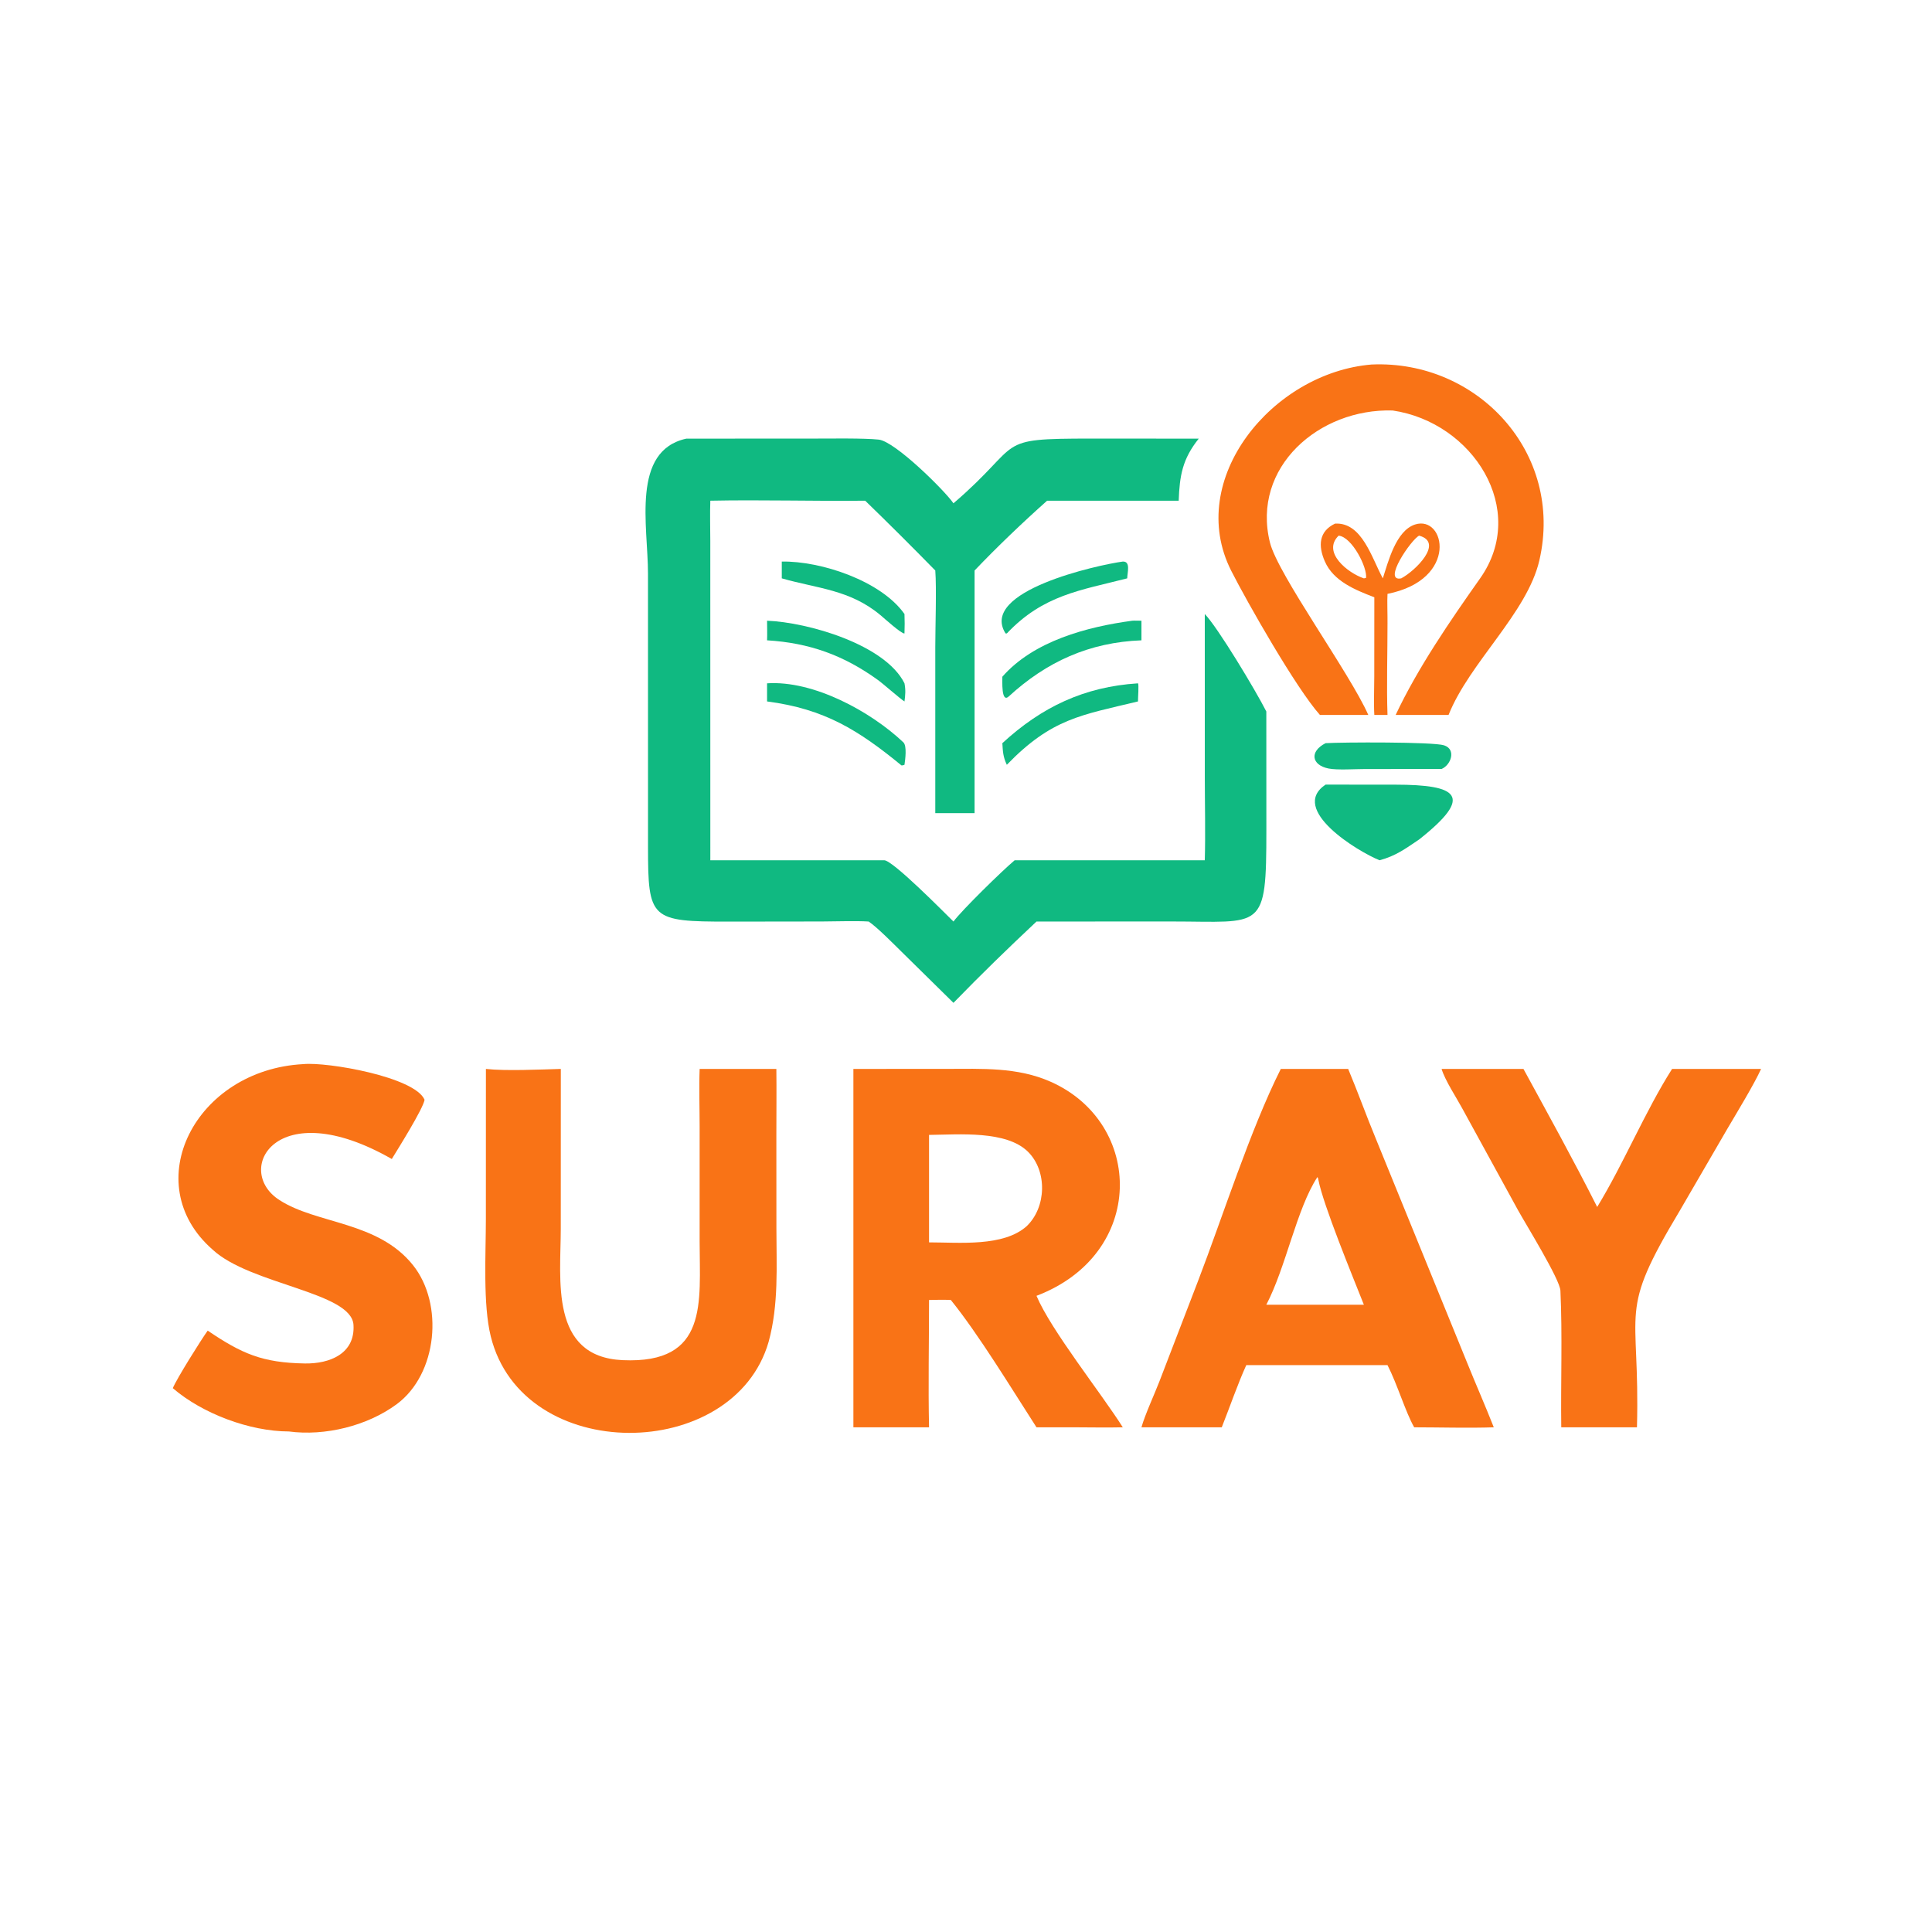<?xml version="1.0" encoding="utf-8" ?><svg xmlns="http://www.w3.org/2000/svg" xmlns:xlink="http://www.w3.org/1999/xlink" width="512" height="512" viewBox="0 0 512 512"><path fill="#10B981" d="M252.679 133.379C271.71 117.063 262.788 116.227 289.262 116.228L317.68 116.244C313.341 121.651 312.607 126.097 312.366 132.691L277.495 132.691C271.092 138.381 264.126 145.04 258.273 151.19L258.273 215.495L247.861 215.495L247.859 171.525C247.857 166.467 248.219 155.869 247.861 151.19C242.017 145.213 235.293 138.51 229.286 132.691C215.707 132.84 201.752 132.418 188.245 132.691C188.114 135.916 188.236 140.022 188.237 143.316L188.245 227.978L234.312 227.978C236.564 227.942 250.167 241.765 252.679 244.215C254.884 241.223 265.716 230.622 268.9 227.978L319.281 227.978C319.483 220.976 319.29 212.926 319.286 205.865L319.281 162.723C322.664 166.184 332.76 182.958 335.588 188.553L335.6 219.879C335.602 247.008 334.679 244.203 310.52 244.204L274.682 244.215C266.809 251.621 260.214 258.016 252.679 265.765L238.977 252.278C236.875 250.218 232.49 245.745 230.205 244.215C226.839 243.995 221.372 244.197 217.815 244.204L193.135 244.237C172.401 244.253 171.74 243.624 171.731 224.477L171.725 152.034C171.728 139.417 167.202 119.469 181.882 116.244L216.033 116.227C220.361 116.227 228.908 116.089 232.859 116.499C237.177 116.947 250.302 129.95 252.679 133.379Z"/><path fill="#F97316" d="M226.157 283.277L250.802 283.265C260.193 283.265 269.56 282.746 278.409 286.662C303.187 297.631 303.794 332.331 274.682 343.406C278.534 352.555 291.8 369.145 297.552 378.252C293.456 378.35 289.057 378.262 284.938 378.252L274.682 378.252C268.071 368.007 259.371 353.651 251.978 344.507C250.065 344.408 248.124 344.472 246.207 344.507C246.21 355.496 245.964 367.347 246.207 378.252L226.157 378.252L226.157 283.277ZM246.207 329.242C254.324 329.252 265.92 330.447 272.07 324.958C277.353 319.911 277.55 310.344 272.464 305.262C266.734 299.535 254.132 300.678 246.479 300.756L246.207 300.761L246.207 329.242Z"/><path fill="#F97316" d="M339.425 283.277L357.279 283.277C359.856 289.424 362.098 295.721 364.656 301.877L388.755 361.015C391.058 366.733 393.645 372.588 395.868 378.252C389.371 378.485 381.394 378.255 374.78 378.252C372.525 374.358 370.251 366.71 367.702 361.775L358.875 361.775L330.276 361.775C328.014 366.741 325.854 373.03 323.78 378.252L302.496 378.252C303.417 374.96 305.931 369.508 307.243 366.121L317.498 339.464C324.02 322.473 331.394 299.251 339.425 283.277ZM335.588 345.765L349.125 345.765L361.439 345.765C358.442 338.176 350.659 319.338 349.369 312.594C349.284 312.145 349.347 312.333 349.125 311.934C343.604 320.385 340.787 335.843 335.588 345.765Z"/><path fill="#F97316" d="M185.414 283.277L205.743 283.277C205.813 289.051 205.744 294.975 205.743 300.761L205.755 325.488C205.757 335.723 206.4 345.624 203.705 355.563C194.5 387.707 138.501 388.324 130.057 354.148C127.957 345.652 128.759 332.331 128.761 323.065L128.771 283.277C133.981 283.866 143.276 283.423 148.622 283.277L148.611 325.609C148.604 339.15 145.617 359.576 165.011 360.456C187.86 361.493 185.414 345.113 185.408 328.989L185.41 298.633C185.409 293.787 185.225 288.025 185.414 283.277Z"/><path fill="#F97316" d="M80.398 282.002C86.694 281.375 109.925 285.381 112.515 291.451C112.139 293.842 105.411 304.559 103.83 307.148C73.028 289.538 61.766 310.242 74.102 318.056C83.994 324.435 100.126 323.631 109.43 335.256C117.675 345.557 115.939 364.143 105.137 372.122C97.287 377.921 86.076 380.622 76.56 379.354C66.189 379.331 53.659 374.645 45.793 367.877C46.905 365.237 53.213 355.196 55.039 352.631C64.078 358.735 69.488 361.149 80.797 361.333C87.334 361.44 94.155 358.774 93.677 351.092C93.138 342.401 66.284 340.436 56.326 331.149C36.363 313.658 51.742 283.487 80.398 282.002Z"/><path fill="#F97316" d="M382.033 283.277L403.73 283.277C410.422 295.566 416.967 307.368 423.27 319.86C430.313 308.33 435.975 294.522 443.119 283.277L466.707 283.277C464.863 287.353 460.218 294.97 457.836 299.023L445.156 320.851C428.489 348.632 434.678 345.683 433.812 378.252L413.749 378.252C413.597 366.355 414.072 353.84 413.527 342.036C413.387 339.016 404.319 324.39 402.249 320.634L387.494 293.708C385.92 290.804 382.957 286.321 382.033 283.277Z"/><path fill="#F97316" d="M363.485 96.601C391.549 95.354 414.518 120.02 407.952 148.482C404.726 162.468 389.428 175.57 383.883 189.467L369.864 189.467C375.713 177.01 384.327 164.496 392.256 153.257C405.138 134.998 390.278 111.906 369.061 108.785C349.564 108.197 331.604 123.826 336.547 143.768C338.661 152.297 357.727 178.374 362.614 189.467L349.796 189.467C343.482 182.404 330.401 159.392 326.277 151.242C314.02 127.022 337.212 98.766 363.485 96.601Z"/><path fill="#10B981" d="M351.292 207.929L369.761 207.942C386.342 207.959 390.769 210.863 376.087 222.468C372.474 224.899 369.862 226.85 365.596 227.978C359.881 225.698 341.481 214.502 351.292 207.929Z"/><path fill="#F97316" d="M353.8 138.763C360.98 138.351 363.532 147.936 366.464 153.269C367.893 148.862 369.931 140.652 374.995 138.998C382.996 136.414 386.694 153.591 367.702 157.382C367.581 159.349 367.733 162.955 367.702 165.187C367.712 172.886 367.434 181.917 367.702 189.467L364.211 189.467C364.034 186.755 364.192 182.053 364.195 179.203L364.211 158.285C359.153 156.331 353.391 154.044 351.09 148.763C349.284 144.617 349.51 140.8 353.8 138.763ZM371.338 153.269C375.005 151.346 382.76 143.771 376.087 141.954C374.004 142.941 366.222 154.3 371.338 153.269ZM361.439 153.269L362.011 153.164C362.407 150.441 358.313 142.304 354.753 141.954C350.241 146.349 357.223 151.877 361.439 153.269Z"/><path fill="#10B981" d="M351.292 196.948C355.543 196.686 379.787 196.573 382.685 197.516C385.98 198.587 384.549 202.72 382.033 203.788L361.703 203.801C359.143 203.801 354.385 204.126 352.078 203.664C347.581 202.763 346.952 199.165 351.292 196.948Z"/><path fill="#10B981" d="M203.28 181.087C215.522 180.27 230.652 188.465 239.401 196.731C240.394 197.67 239.895 201.334 239.698 202.679C239.548 202.759 238.96 202.893 238.886 202.833C227.542 193.539 218.552 187.869 203.28 185.89L203.28 181.087Z"/><path fill="#10B981" d="M300.06 164.498C300.588 164.447 301.906 164.492 302.496 164.498L302.496 169.693C288.727 170.206 277.345 175.357 267.321 184.575C265.293 186.412 265.658 180.336 265.634 179.337C273.948 169.861 288.064 166.114 300.06 164.498Z"/><path fill="#10B981" d="M203.28 164.498C214.063 164.912 234.553 170.772 239.698 181.087C240.041 182.907 239.931 184.116 239.698 185.89C238.706 185.317 234.084 181.234 232.658 180.204C223.544 173.619 214.429 170.363 203.28 169.693C203.351 168.098 203.288 166.123 203.28 164.498Z"/><path fill="#10B981" d="M301.577 181.087C301.856 181.444 301.565 184.893 301.577 185.89C286.612 189.513 278.735 190.351 266.818 202.679C265.814 200.546 265.771 199.224 265.634 196.948C276.065 187.356 287.296 182.006 301.577 181.087Z"/><path fill="#10B981" d="M207.181 148.819C217.611 148.641 233.527 153.955 239.698 162.723C239.775 164.555 239.755 166.039 239.698 167.875C238.932 168.036 234.336 163.858 233.284 162.981C225.185 156.23 216.549 155.965 207.181 153.269L207.181 148.819Z"/><path fill="#10B981" d="M297.552 148.819C299.697 148.727 298.75 151.751 298.723 153.269C286.372 156.447 276.478 157.639 266.818 167.875L266.481 167.864C259.376 156.638 290.873 149.733 297.552 148.819Z"/></svg>